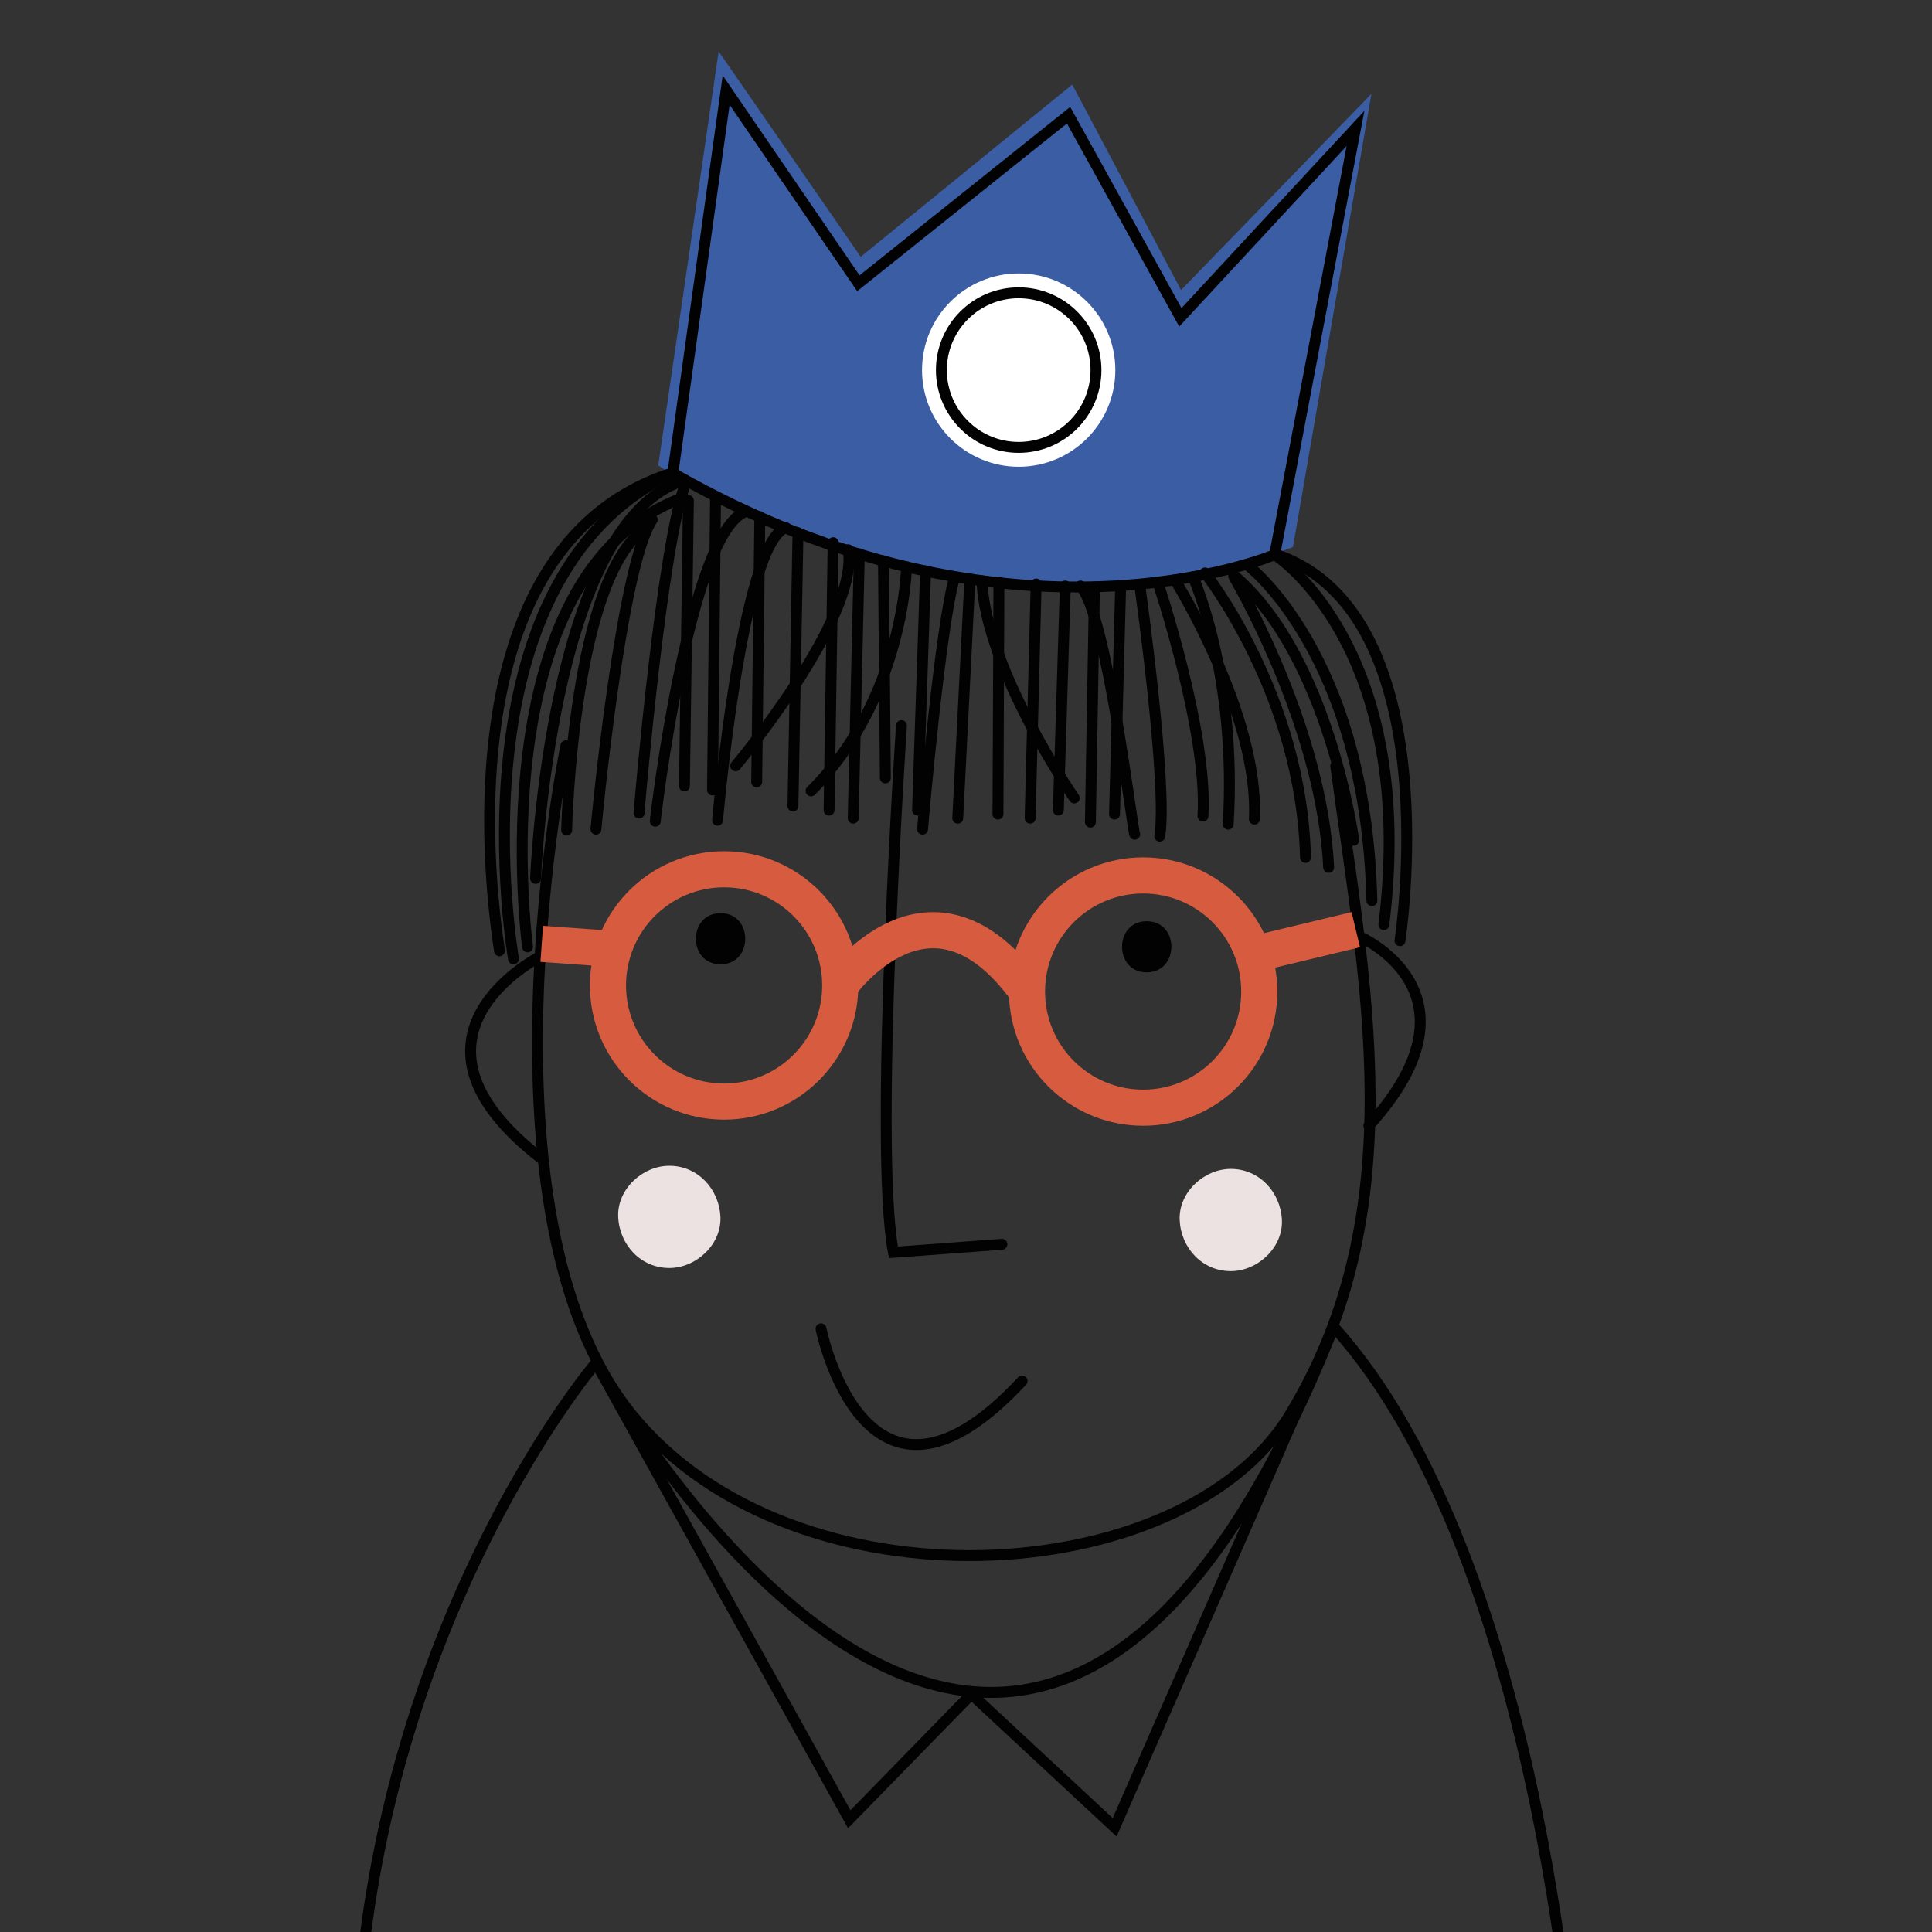 <svg xmlns="http://www.w3.org/2000/svg" xmlns:xlink="http://www.w3.org/1999/xlink" id="Laag_1" x="0px" y="0px" viewBox="0 0 141.73 141.73" style="enable-background:new 0 0 141.73 141.73;" xml:space="preserve"><rect x="0" y="0" width="141.73" height="141.73" fill="#333333" stroke="none"/><style type="text/css">	.st0{fill:#D75C3F;}	.st1{fill:#FFFFFF;}	.st2{fill:#E7DBDB;}	.st3{fill:#EDE2E2;}	.st4{fill:none;stroke:#020203;stroke-width:0.8;stroke-linecap:round;stroke-miterlimit:10;}	.st5{fill:none;stroke:#020203;stroke-width:0.826;stroke-linecap:round;stroke-miterlimit:10;}	.st6{fill:#DAA27B;}	.st7{fill:#020203;}	.st8{fill:none;stroke:#345CA3;stroke-width:0.662;stroke-miterlimit:10;}	.st9{fill:#3B5DA3;}	.st10{fill:none;stroke:#020203;stroke-linecap:round;stroke-miterlimit:10;}	.st11{fill:none;stroke:#D75C3F;stroke-width:2.649;stroke-miterlimit:10;}	.st12{fill:#E9AFB8;}	.st13{fill:none;stroke:#E7A9B5;stroke-width:2.649;stroke-miterlimit:10;}</style><g>	<path class="st9" d="M48.29,34.14c0,0,21.95,15.52,46.56,5.99l5.76-33.25L86.64,21.28L78.66,6.2L63.14,18.84L52.72,3.77  L48.29,34.14z"></path>	<circle class="st1" cx="74.73" cy="27.15" r="7.09"></circle>	<g>		<g>			<path class="st3" d="M49.1,93.02c1.96,0,3.84-1.72,3.75-3.75c-0.09-2.03-1.65-3.75-3.75-3.75c-1.96,0-3.84,1.72-3.75,3.75    C45.44,91.31,47,93.02,49.1,93.02L49.1,93.02z"></path>		</g>	</g>	<g>		<g>			<path class="st3" d="M90.29,93.25c1.96,0,3.84-1.72,3.75-3.75c-0.09-2.03-1.65-3.75-3.75-3.75c-1.96,0-3.84,1.72-3.75,3.75    C86.63,91.53,88.18,93.25,90.29,93.25L90.29,93.25z"></path>		</g>	</g>	<path class="st4" d="M49.36,34.71l3.91-28.1l9.7,14.17L78.39,8.45l8.2,14.83L99.44,9.42l-5.93,31.27  C93.51,40.69,74.25,48.92,49.36,34.71z"></path>	<g>		<g>			<path class="st7" d="M84.12,71.33c2.41,0,2.42-3.75,0-3.75C81.71,67.58,81.71,71.33,84.12,71.33L84.12,71.33z"></path>		</g>	</g>	<g>		<g>			<path class="st7" d="M52.86,70.74c2.41,0,2.42-3.75,0-3.75C50.45,66.99,50.44,70.74,52.86,70.74L52.86,70.74z"></path>		</g>	</g>	<path class="st4" d="M115.68,154.29c0,0-2.22-39.65-17.84-56.96"></path>	<path class="st4" d="M43.72,99.98c0,0-17.83,20.91-17.67,54.16"></path>	<path class="st4" d="M41.51,54.71c0,0-7.08,34.51,4.87,49.11s40.41,12.83,48.22,0c9.17-15.05,5.46-32,3.39-47.63"></path>	<path class="st4" d="M39.74,85.01c-11.65-9-0.15-14.82-0.15-14.82"></path>	<path class="st4" d="M99.76,68.72c0,0,9.51,4.13,0.66,13.86"></path>	<path class="st4" d="M66.13,53.23c0,0-2.06,30.97-0.59,38.64l7.96-0.59"></path>	<path class="st4" d="M60.23,97.48c0,0,3.24,16.22,14.75,3.83"></path>	<line class="st4" x1="52.49" y1="36.57" x2="52.27" y2="57.95"></line>	<line class="st4" x1="63.04" y1="40.63" x2="62.59" y2="60.02"></line>	<line class="st4" x1="73.28" y1="42.69" x2="73.21" y2="59.72"></line>	<line class="st4" x1="55.74" y1="37.9" x2="55.51" y2="57.36"></line>	<line class="st4" x1="58.54" y1="39.08" x2="58.17" y2="59.13"></line>	<line class="st4" x1="61.12" y1="39.81" x2="60.82" y2="59.43"></line>	<line class="st4" x1="80.29" y1="43.06" x2="79.99" y2="60.31"></line>	<line class="st4" x1="82.21" y1="42.99" x2="81.76" y2="59.72"></line>	<line class="st4" x1="78.15" y1="42.99" x2="77.64" y2="59.43"></line>	<line class="st4" x1="71.15" y1="42.47" x2="70.26" y2="60.02"></line>	<line class="st4" x1="67.9" y1="41.88" x2="67.31" y2="59.43"></line>	<line class="st4" x1="64.81" y1="41.14" x2="64.95" y2="57.07"></line>	<line class="st4" x1="76.01" y1="42.84" x2="75.57" y2="60.02"></line>	<line class="st4" x1="50.5" y1="36.72" x2="50.21" y2="57.66"></line>	<path class="st4" d="M49.36,34.71C32.8,42.47,37.67,70.34,37.67,70.34"></path>	<path class="st4" d="M93.51,40.69c0,0,10.52,6.64,8.01,27.14"></path>	<path class="st4" d="M91.5,41.44c0,0,8.7,6.49,9.14,24.63"></path>	<path class="st4" d="M50.14,36.49C35.02,42.03,38.7,69.46,38.7,69.46"></path>	<path class="st4" d="M88.4,42.03c0,0,7.08,8.92,7.37,20.87"></path>	<path class="st4" d="M86.19,42.54c0,0,6.19,9.88,5.83,17.55"></path>	<path class="st4" d="M84.93,42.69c0,0,3.69,10.99,3.32,17.18"></path>	<path class="st4" d="M83.61,42.91c0.07,0.52,2.06,14.75,1.47,18.43"></path>	<path class="st4" d="M50.35,35.32c-1.77,4.28-3.47,24.11-3.47,24.33"></path>	<path class="st4" d="M43.72,60.83c0-0.22,1.84-19.39,4.13-22.71"></path>	<path class="st4" d="M47.4,38.71c-5.38,3.61-5.83,21.97-5.83,22.19"></path>	<path class="st4" d="M48.07,60.24c0-0.22,2.51-21.24,6.64-22.71"></path>	<path class="st4" d="M52.64,60.17c0,0,1.77-20.35,5.01-21.46"></path>	<path class="st4" d="M83.24,61.2c-0.15-0.22-2.06-16.22-3.98-18.21"></path>	<path class="st4" d="M67.68,60.83c0-0.22,1.33-15.19,2.36-18.51"></path>	<path class="st4" d="M87.52,42.32c0,0,3.24,7.15,2.58,18.14"></path>	<path class="st4" d="M66.5,41.58c0,0-0.15,9.59-7,16.44"></path>	<path class="st4" d="M78.81,58.54c0,0-6.49-9.36-6.78-15.93"></path>	<path class="st4" d="M53.97,56.18c0,0,9.07-10.84,8.26-15.85"></path>	<g>		<path class="st11" d="M61.63,72.29c0,0,6.63-9.4,13.71,0.44"></path>		<line class="st11" x1="44.75" y1="69.6" x2="39.74" y2="69.24"></line>		<line class="st11" x1="92.09" y1="69.97" x2="99.46" y2="68.2"></line>		<circle class="st11" cx="53.12" cy="72.29" r="8.52"></circle>		<circle class="st11" cx="83.86" cy="72.74" r="8.52"></circle>	</g>	<path class="st4" d="M49.47,34.65c-18.14,5.6-12.83,34.66-12.83,35.1"></path>	<path class="st4" d="M102.7,69.01c0,0,3.69-23.89-9-28.31"></path>	<path class="st4" d="M99.31,61.64c0,0-1.81-13.48-8.74-19.39c-0.03-0.03-0.09,0.01-0.06,0.05c0.89,1.54,6.48,11.56,6.96,21.33"></path>	<path class="st4" d="M39.29,64.44c0,0,1.03-26.25,10.91-29.2"></path>	<path class="st4" d="M97.84,97.33c-23.3,58.77-54.12,2.65-54.12,2.65l18.58,33.48l8.96-9.18l10.51,9.77L97.84,97.33z"></path>	<circle class="st4" cx="74.73" cy="27.15" r="5.67"></circle></g></svg>